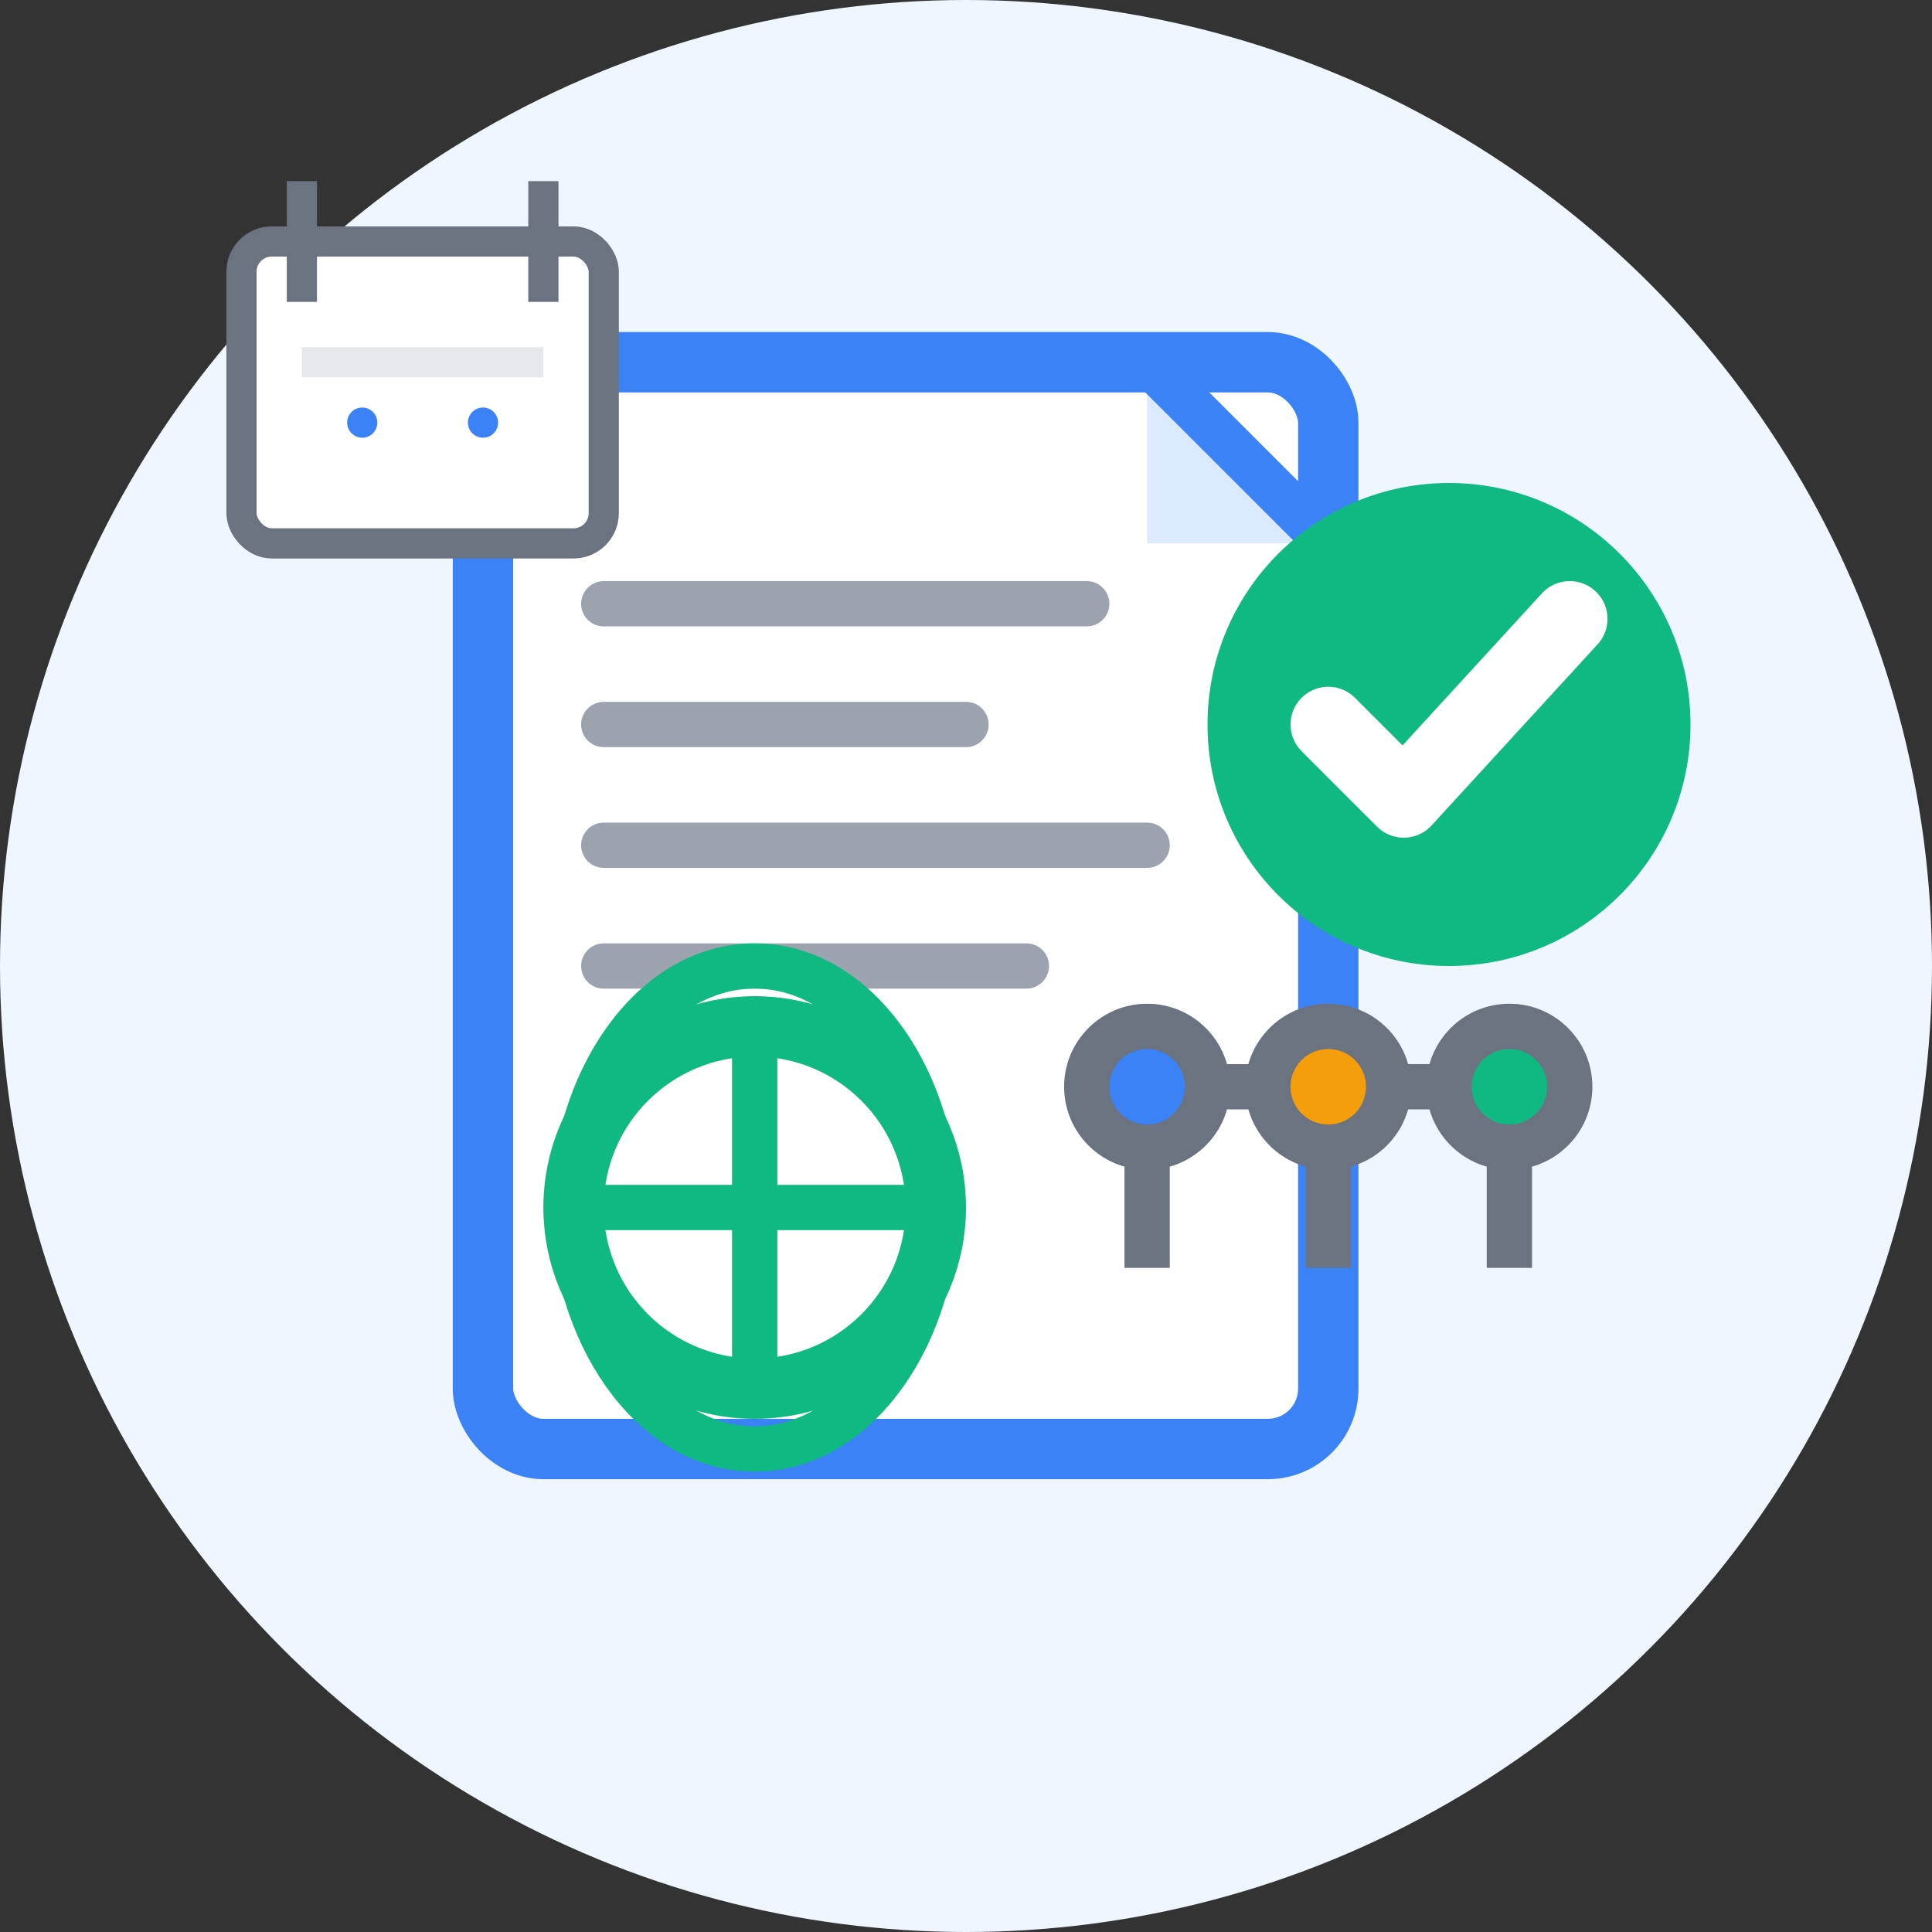 <svg width="64" height="64" viewBox="0 0 64 64" fill="none" xmlns="http://www.w3.org/2000/svg">
  <rect x="0" y="0" width="64" height="64" fill="#333333" stroke="none"/>
  <!-- Background circle -->
  <circle cx="32" cy="32" r="32" fill="#eff6ff"/>
  
  <!-- Main document icon -->
  <g id="document">
    <!-- Document background -->
    <rect x="16" y="12" width="28" height="36" rx="2" fill="#ffffff" stroke="#3b82f6" stroke-width="2"/>
    
    <!-- Document corner fold -->
    <path d="M38 12L38 18L44 18Z" fill="#dbeafe"/>
    <path d="M38 12L44 18" stroke="#3b82f6" stroke-width="1.5"/>
    
    <!-- Text lines -->
    <line x1="20" y1="20" x2="36" y2="20" stroke="#9ca3af" stroke-width="1.5" stroke-linecap="round"/>
    <line x1="20" y1="24" x2="32" y2="24" stroke="#9ca3af" stroke-width="1.5" stroke-linecap="round"/>
    <line x1="20" y1="28" x2="38" y2="28" stroke="#9ca3af" stroke-width="1.5" stroke-linecap="round"/>
    <line x1="20" y1="32" x2="34" y2="32" stroke="#9ca3af" stroke-width="1.5" stroke-linecap="round"/>
  </g>
  
  <!-- International symbol (globe/world) -->
  <g id="globe">
    <circle cx="25" cy="40" r="6" fill="none" stroke="#10b981" stroke-width="2"/>
    <!-- Globe meridians -->
    <path d="M19 40C19 36 21.5 32 25 32C28.5 32 31 36 31 40C31 44 28.5 48 25 48C21.5 48 19 44 19 40Z" 
          fill="none" stroke="#10b981" stroke-width="1.5"/>
    <line x1="25" y1="34" x2="25" y2="46" stroke="#10b981" stroke-width="1.5"/>
    <line x1="19" y1="40" x2="31" y2="40" stroke="#10b981" stroke-width="1.5"/>
  </g>
  
  <!-- Checkmark for verification -->
  <g id="verification">
    <circle cx="48" cy="24" r="8" fill="#10b981"/>
    <path d="M44 24l2.5 2.5L52 20.5" stroke="#ffffff" stroke-width="2.5" stroke-linecap="round" stroke-linejoin="round" fill="none"/>
  </g>
  
  <!-- Work history timeline -->
  <g id="timeline" stroke="#6b7280" stroke-width="1.5">
    <!-- Timeline line -->
    <line x1="36" y1="36" x2="52" y2="36"/>
    
    <!-- Timeline dots -->
    <circle cx="38" cy="36" r="2" fill="#3b82f6"/>
    <circle cx="44" cy="36" r="2" fill="#f59e0b"/>
    <circle cx="50" cy="36" r="2" fill="#10b981"/>
    
    <!-- Small connecting lines -->
    <line x1="38" y1="38" x2="38" y2="42"/>
    <line x1="44" y1="38" x2="44" y2="42"/>
    <line x1="50" y1="38" x2="50" y2="42"/>
  </g>
  
  <!-- Calendar/date indicators -->
  <g id="dates">
    <!-- Small calendar icon -->
    <rect x="8" y="8" width="12" height="10" rx="1" fill="#ffffff" stroke="#6b7280" stroke-width="1"/>
    <line x1="10" y1="6" x2="10" y2="10" stroke="#6b7280" stroke-width="1"/>
    <line x1="18" y1="6" x2="18" y2="10" stroke="#6b7280" stroke-width="1"/>
    <line x1="10" y1="12" x2="18" y2="12" stroke="#e5e7eb"/>
    <circle cx="12" cy="14" r="0.5" fill="#3b82f6"/>
    <circle cx="16" cy="14" r="0.5" fill="#3b82f6"/>
  </g>
</svg>
